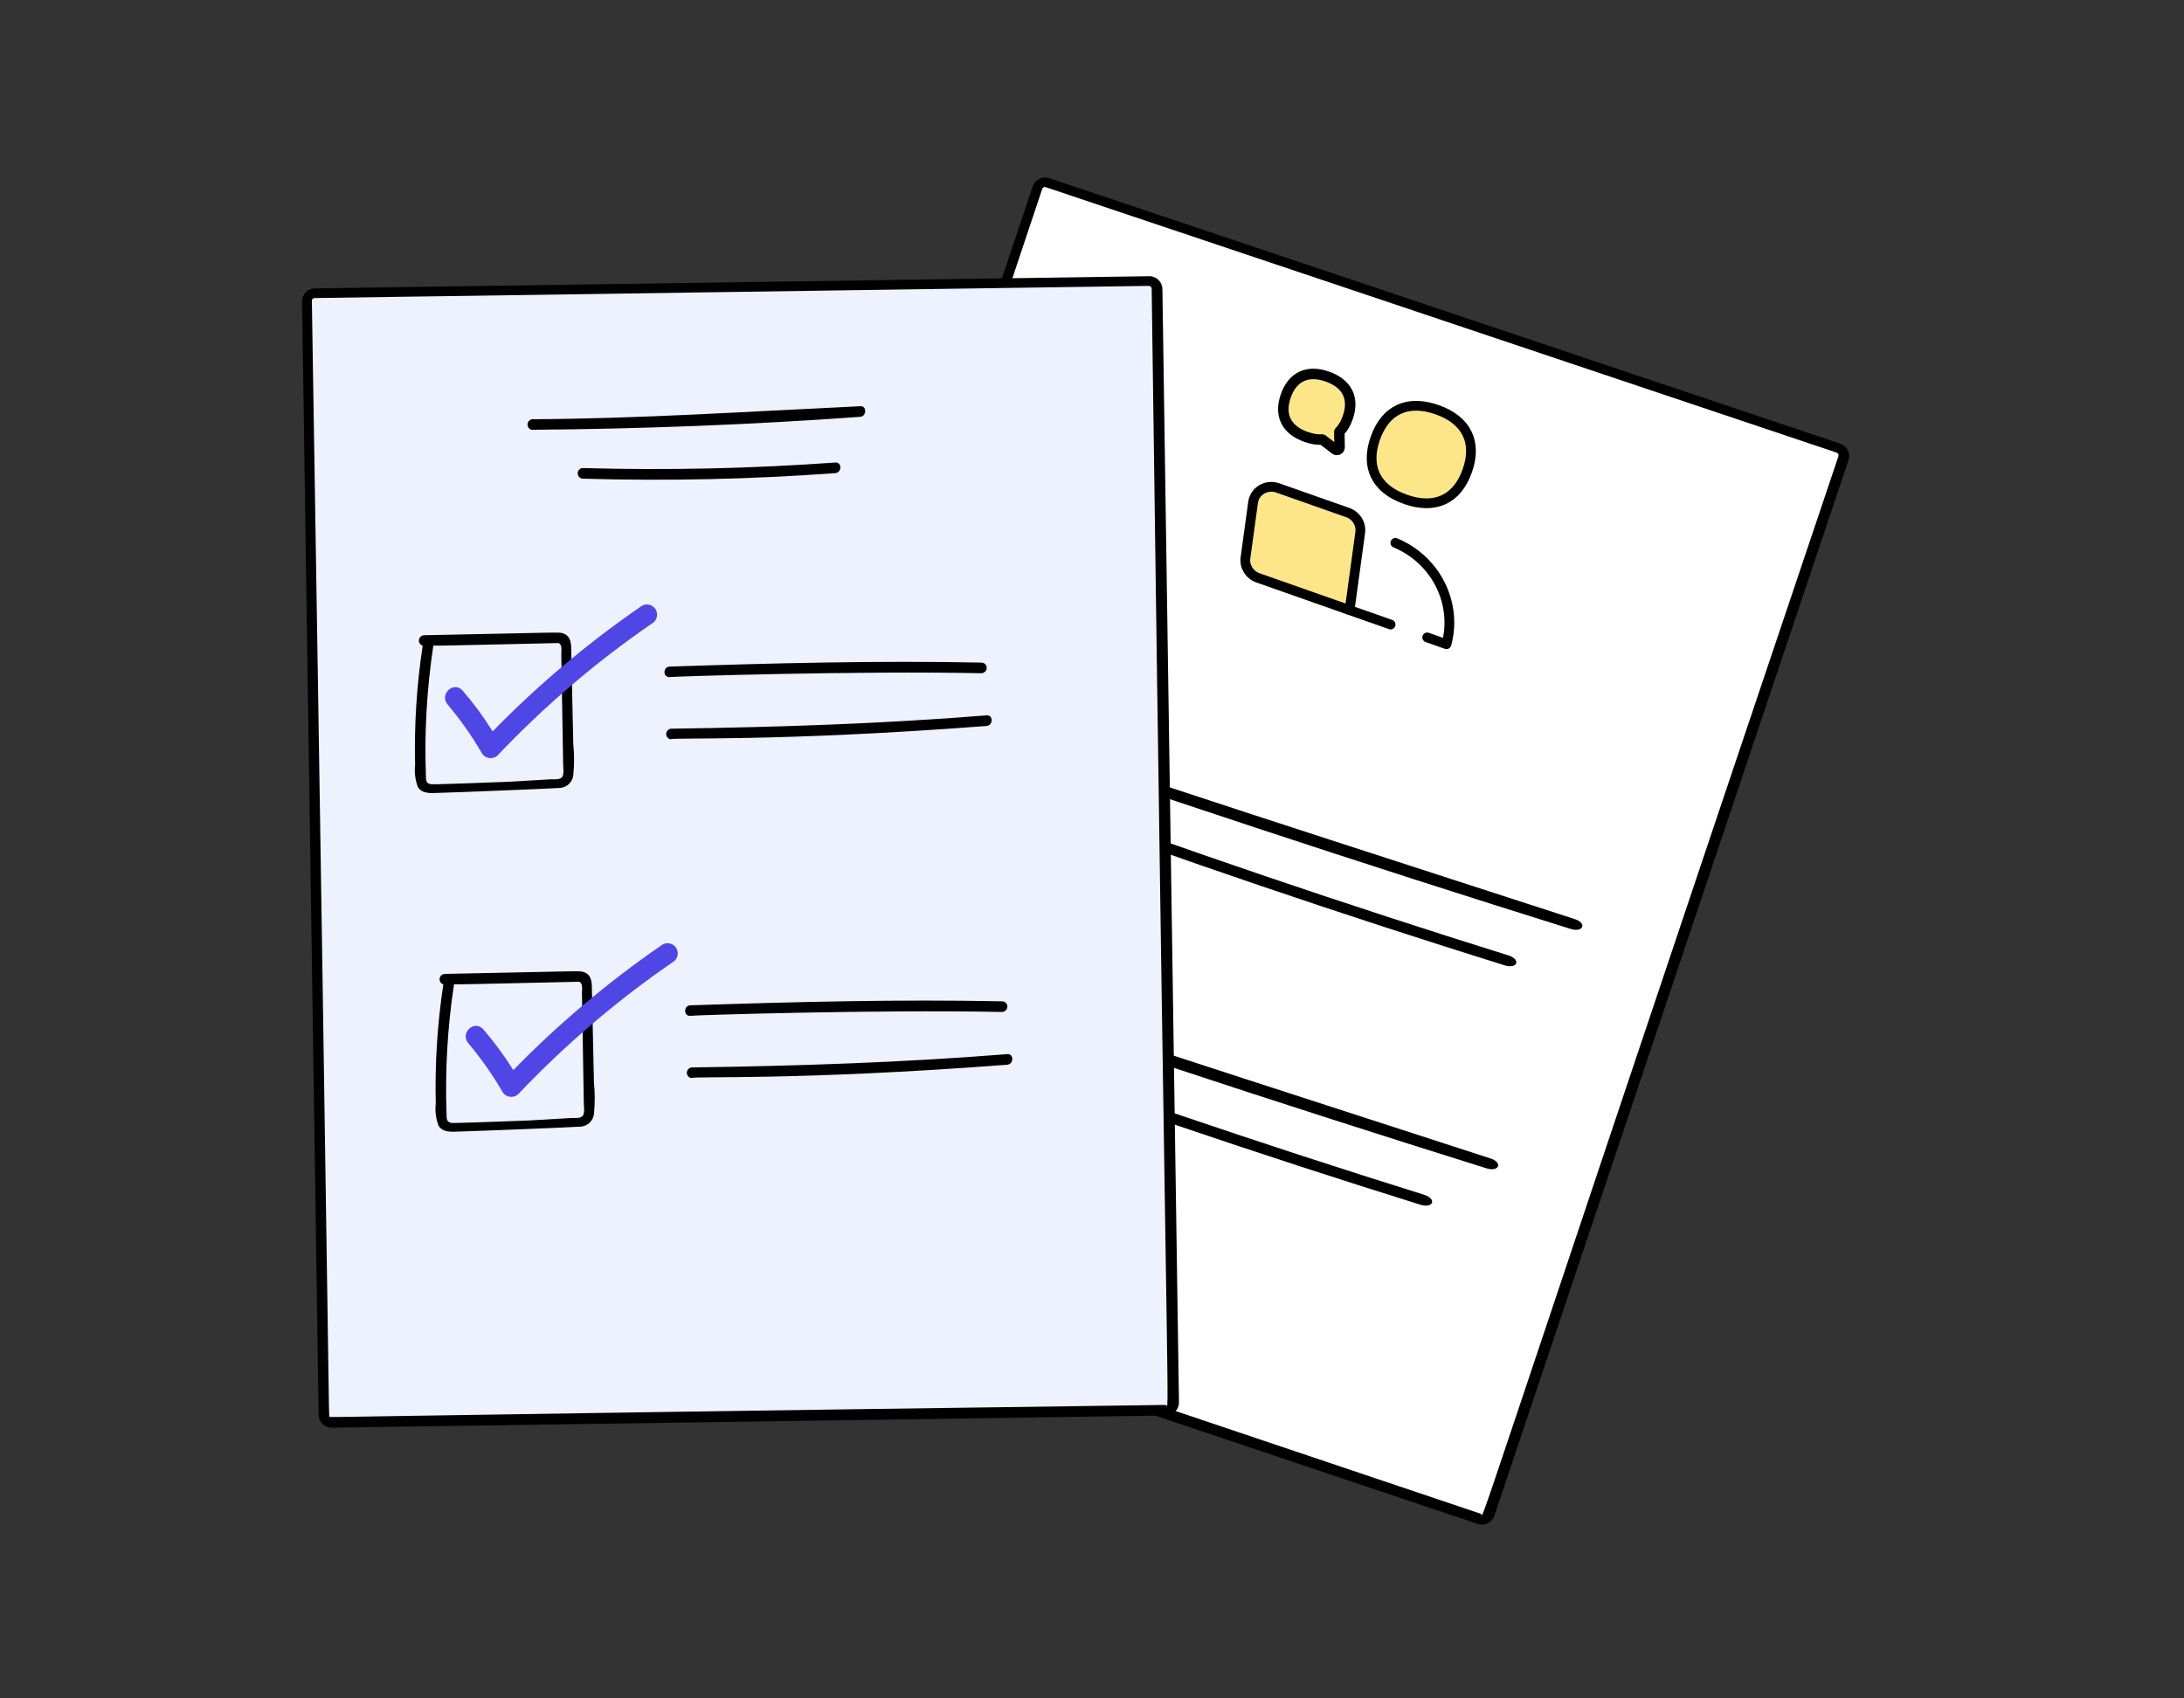 <svg width="180" height="140" viewBox="0 0 180 140" fill="none" xmlns="http://www.w3.org/2000/svg">
<rect x="0" y="0" width="180" height="140" fill="#333333" stroke="none"/>
<path d="M86.235 15.184L151.419 37.042C151.759 37.156 151.942 37.523 151.828 37.863L122.647 124.886C122.533 125.226 122.166 125.409 121.826 125.295L56.642 103.437C56.303 103.323 56.12 102.956 56.233 102.616L85.414 15.593C85.528 15.253 85.895 15.07 86.235 15.184Z" fill="white"/>
<path d="M55.931 102.377L85.116 15.36C85.207 15.091 85.4 14.868 85.654 14.741C85.909 14.613 86.203 14.593 86.473 14.685L151.67 36.572C152.23 36.762 152.531 37.368 152.346 37.929L123.161 124.945C122.971 125.505 122.365 125.806 121.804 125.621L56.607 103.733C56.337 103.643 56.115 103.449 55.987 103.195C55.859 102.941 55.839 102.646 55.931 102.377ZM56.739 102.812C56.805 102.951 53.912 101.826 122.057 124.786C122.376 124.899 120.09 130.906 151.52 37.607C151.558 37.488 151.497 37.36 151.381 37.314L86.183 15.427C86.064 15.385 85.933 15.453 85.898 15.574C55.457 106.71 56.673 102.681 56.739 102.812Z" fill="black"/>
<path d="M77.377 59.373C94.784 65.43 112.247 71.196 129.45 76.572C130.474 76.894 130.823 76.105 129.799 75.766C111.422 69.782 94.498 64.428 77.779 58.594C77.12 58.404 76.668 58.66 76.967 59.054C77.055 59.171 77.2 59.283 77.377 59.373Z" fill="black"/>
<path d="M70.44 79.105C87.846 85.162 105.31 90.928 122.512 96.305C123.537 96.626 123.885 95.838 122.861 95.498C104.485 89.514 87.561 84.161 70.841 78.326C70.182 78.136 69.731 78.392 70.029 78.787C70.118 78.903 70.262 79.016 70.44 79.105Z" fill="black"/>
<path d="M84.107 66.011C97.294 70.869 110.61 75.395 124.003 79.572C125.035 79.888 125.389 79.129 124.352 78.765C110.965 74.584 97.653 70.06 84.468 65.211C83.836 64.97 83.284 65.147 83.475 65.531C83.498 65.578 83.532 65.626 83.576 65.673C83.697 65.806 83.888 65.928 84.107 66.011Z" fill="black"/>
<path d="M77.165 85.743C90.352 90.602 103.669 95.128 117.062 99.304C118.093 99.621 118.448 98.862 117.411 98.498C104.023 94.316 90.712 89.793 77.527 84.944C76.895 84.702 76.342 84.88 76.533 85.263C76.557 85.311 76.591 85.358 76.635 85.406C76.756 85.539 76.946 85.66 77.165 85.743Z" fill="black"/>
<g clip-path="url(#clip0_252_95166)">
<path d="M117.626 52.543L119.215 53.103C120.132 49.719 118.332 46.133 115.004 44.75" stroke="black" stroke-width="0.804" stroke-linecap="round" stroke-linejoin="round"/>
<path d="M111.234 50.293L114.61 51.481" stroke="black" stroke-width="0.804" stroke-linecap="round" stroke-linejoin="round"/>
<path d="M112.106 43.895C112.203 43.184 111.774 42.497 111.08 42.252L105.3 40.218C104.381 39.894 103.404 40.471 103.275 41.412L102.649 45.989C102.551 46.7 102.98 47.388 103.674 47.632L111.23 50.292L112.106 43.895Z" fill="white"/>
<path d="M112.106 43.896C112.203 43.185 111.773 42.496 111.079 42.252L105.301 40.218C104.382 39.895 103.404 40.471 103.275 41.413L102.648 45.988C102.551 46.699 102.981 47.388 103.675 47.632L111.23 50.291L112.106 43.896Z" fill="#FDE68A" stroke="black" stroke-width="0.804" stroke-linecap="round" stroke-linejoin="round"/>
<path d="M115.838 41.163C118.265 42.017 120.099 41.168 120.931 38.803C121.764 36.438 120.867 34.627 118.44 33.772C116.013 32.918 114.18 33.768 113.348 36.133C112.515 38.498 113.412 40.309 115.838 41.163Z" fill="#FDE68A" stroke="black" stroke-width="0.804" stroke-linecap="round" stroke-linejoin="round"/>
<path d="M107.649 36.018C106.015 35.443 105.412 34.224 105.972 32.632C106.532 31.04 107.766 30.468 109.4 31.043C111.033 31.618 111.637 32.837 111.077 34.429C110.905 34.915 110.672 35.306 110.383 35.598L110.406 36.871C110.41 37.055 110.195 37.158 110.045 37.044L108.981 36.231C108.576 36.257 108.13 36.187 107.649 36.018Z" fill="#FDE68A" stroke="black" stroke-width="0.864" stroke-linecap="round" stroke-linejoin="round"/>
</g>
<path d="M50.138 95.571C46.221 96.126 42.265 96.359 38.31 96.269C37.874 99.966 37.69 103.688 37.758 107.41C37.697 107.798 37.913 108.176 38.279 108.322C38.396 108.368 38.522 108.388 38.649 108.378C42.996 108.944 47.4 108.898 51.734 108.243C51.331 103.505 50.939 100.807 50.138 95.571Z" fill="white"/>
<path d="M52.182 108.259C51.869 104.579 51.403 100.955 50.857 97.251C50.789 96.72 49.959 96.903 50.005 97.428C50.532 100.903 50.966 104.373 51.282 107.863C47.226 108.439 43.112 108.483 39.044 107.995C38.801 108.001 38.56 107.949 38.341 107.843C38.095 107.655 38.184 107.443 38.147 106.035C38.161 102.909 38.343 99.786 38.692 96.68C42.07 96.737 45.448 96.559 48.802 96.148C49.339 96.09 49.145 95.264 48.606 95.33C45.195 95.741 41.758 95.908 38.322 95.832C38.092 95.823 37.898 96.002 37.888 96.233C37.519 99.605 37.327 102.993 37.313 106.385C37.313 107.032 37.169 107.993 37.733 108.47C38.297 108.947 39.316 108.877 39.984 108.939C43.925 109.329 47.899 109.224 51.814 108.625C52.009 108.608 52.164 108.454 52.182 108.259Z" fill="black"/>
<path d="M45.953 38.036C55.057 37.97 64.14 37.61 73.037 36.969C73.567 36.933 73.6 36.073 73.067 36.093C63.523 36.55 54.759 37.12 46.012 37.169C45.674 37.209 45.505 37.6 45.709 37.873C45.769 37.953 45.855 38.011 45.953 38.036Z" fill="black"/>
<path d="M48.826 65.768L48.654 55.657C48.768 55.177 48.32 54.754 47.847 54.895C47.846 54.896 47.844 54.896 47.843 54.897L37.347 55.102C36.773 58.828 36.541 62.599 36.653 66.367C36.623 66.653 36.715 66.939 36.905 67.155C37.124 67.302 37.391 67.361 37.653 67.321C41.059 67.251 44.466 67.125 47.857 66.922C48.502 67.001 49.016 66.39 48.826 65.768Z" fill="white"/>
<path d="M49.236 66.244C49.324 65.379 49.325 64.508 49.237 63.643L49.07 56.088C49.066 55.504 49.1 54.82 48.464 54.553C47.968 54.4 48.887 54.451 36.922 54.683C36.582 54.709 36.398 55.093 36.59 55.374C36.646 55.456 36.728 55.517 36.824 55.547C36.331 58.795 36.122 62.081 36.2 65.365C36.128 65.987 36.208 66.617 36.433 67.201C36.812 67.812 37.617 67.685 38.228 67.673C39.231 67.654 47.475 67.323 48.178 67.268C48.726 67.215 49.164 66.79 49.236 66.244ZM48.293 66.402C48.062 66.634 47.558 66.535 47.358 66.561L43.912 66.763C43.572 66.778 37.845 66.996 37.519 66.968C37.073 66.887 37.103 66.657 37.089 66.261C36.96 62.676 37.166 59.086 37.704 55.539C37.821 55.575 47.925 55.321 48.002 55.328C48.367 55.441 48.235 55.999 48.249 56.291L48.399 65.253C48.394 65.53 48.513 66.182 48.293 66.402Z" fill="black"/>
<path d="M49.995 86.831C49.824 75.811 49.904 76.171 49.697 75.78C49.438 75.507 49.075 75.358 48.698 75.369C44.983 74.997 41.251 74.83 37.517 74.868C36.961 79.226 36.897 83.632 37.326 88.004L48.228 88.347C48.795 88.37 49.475 88.34 49.797 87.864C49.967 87.548 50.036 87.187 49.995 86.831Z" fill="white"/>
<path d="M50.382 86.65C50.338 83.963 50.199 77.327 50.182 76.707C50.24 76.228 50.1 75.747 49.794 75.374C49.25 74.936 48.947 74.962 46.565 74.764C43.542 74.522 40.518 74.416 37.49 74.449C37.246 74.424 37.03 74.608 37.015 74.853C36.514 79.221 36.462 83.629 36.857 88.007C36.852 88.24 37.034 88.434 37.266 88.444C49.316 88.869 48.396 88.825 49.004 88.741C50.159 88.593 50.394 87.676 50.382 86.65ZM48.683 87.916C47.56 87.977 46.434 87.951 45.315 87.838L37.622 87.596C37.282 83.506 37.368 79.391 37.878 75.318C41.543 75.312 44.786 75.463 47.968 75.755C48.467 75.796 49.22 75.709 49.305 76.341C49.325 76.587 49.481 86.437 49.478 86.811C49.476 87.362 49.36 87.869 48.683 87.916Z" fill="black"/>
<path d="M50.025 41.781C56.966 41.985 63.913 41.833 70.839 41.325C71.372 41.281 71.412 40.447 70.87 40.448C63.946 40.949 57.001 41.102 50.062 40.907C49.728 40.889 49.5 41.24 49.652 41.538C49.67 41.575 49.694 41.609 49.722 41.639C49.801 41.724 49.909 41.775 50.025 41.781Z" fill="black"/>
<path d="M82.86 57.817C83.101 57.818 83.299 57.629 83.311 57.389C83.318 57.149 83.13 56.948 82.89 56.94C74.331 56.767 65.754 56.987 57.173 57.271C56.633 57.288 56.607 58.126 57.138 58.138C57.234 58.087 72.548 57.608 82.86 57.817Z" fill="black"/>
<path d="M83.307 62.169C83.84 62.126 83.868 61.28 83.337 61.293C74.677 61.99 66.003 62.269 57.296 62.393C56.957 62.427 56.781 62.814 56.98 63.091C57.048 63.186 57.151 63.251 57.266 63.27C57.298 63.088 65.897 63.497 83.307 62.169Z" fill="black"/>
<path d="M76.396 77.486C76.938 77.413 76.742 76.595 76.219 76.634C70.235 77.453 64.203 77.87 58.163 77.882C57.854 77.874 57.635 78.181 57.742 78.471C57.805 78.635 57.959 78.746 58.135 78.752C64.243 78.719 70.342 78.296 76.396 77.486Z" fill="black"/>
<path d="M79.215 101.104C79.759 101.072 79.783 100.217 79.259 100.232C72.616 100.448 65.986 101.084 59.35 101.741C58.816 101.792 58.788 102.638 59.323 102.611C59.25 102.588 66.645 101.877 79.215 101.104Z" fill="black"/>
<path d="M84.621 105.159C85.154 105.14 85.185 104.287 84.651 104.283L57.387 105.182C56.846 105.2 56.82 106.038 57.351 106.05C57.374 105.977 57.061 106.136 84.621 105.159Z" fill="black"/>
<path d="M56.047 52.598C55.83 52.187 55.32 52.03 54.909 52.248C50.474 55.292 46.348 58.764 42.591 62.613C41.855 61.428 41.027 60.303 40.113 59.249C39.391 58.429 38.172 59.538 38.875 60.393C39.924 61.633 40.861 62.963 41.676 64.368C41.935 64.856 42.585 64.969 42.994 64.597C46.839 60.545 51.096 56.904 55.697 53.736C56.109 53.519 56.266 53.009 56.047 52.598Z" fill="#FDE68A"/>
<path d="M56.112 74.921C55.887 74.573 55.444 74.437 55.062 74.599C51.026 76.749 47.363 79.537 44.215 82.853C43.439 81.746 42.553 80.72 41.572 79.79C40.79 79.038 39.545 80.18 40.34 80.943C41.497 82.043 42.513 83.283 43.363 84.635C43.621 85.125 44.273 85.238 44.681 84.865C47.868 81.32 51.65 78.361 55.856 76.12C56.268 75.867 56.385 75.321 56.112 74.921Z" fill="#FDE68A"/>
<path d="M25.891 24.322L94.635 23.295C94.993 23.29 95.288 23.575 95.293 23.933L96.665 115.709C96.67 116.067 96.384 116.362 96.026 116.367L27.282 117.394C26.924 117.399 26.629 117.114 26.624 116.756L25.253 24.98C25.247 24.622 25.533 24.328 25.891 24.322Z" fill="#EEF2FF"/>
<path d="M26.26 116.63L24.894 24.86C24.89 24.576 24.999 24.301 25.196 24.097C25.394 23.892 25.665 23.775 25.95 23.772L94.716 22.769C95.306 22.762 95.792 23.233 95.803 23.824L97.168 115.594C97.175 116.185 96.704 116.67 96.113 116.681L27.347 117.685C27.063 117.689 26.789 117.581 26.584 117.384C26.379 117.186 26.262 116.915 26.26 116.63ZM27.166 116.773C27.275 116.882 24.172 116.781 96.075 115.81C96.412 115.811 96.251 122.236 94.918 23.795C94.914 23.67 94.814 23.569 94.689 23.565L25.923 24.569C25.796 24.569 25.696 24.675 25.703 24.802C27.251 120.875 27.061 116.671 27.166 116.773Z" fill="black"/>
<path d="M43.808 35.427C52.912 35.361 61.995 35.001 70.893 34.36C71.423 34.324 71.456 33.464 70.923 33.483C61.379 33.941 52.615 34.511 43.867 34.559C43.529 34.599 43.361 34.99 43.565 35.263C43.625 35.344 43.711 35.402 43.808 35.427Z" fill="black"/>
<path d="M48.029 39.457C54.97 39.661 61.917 39.508 68.843 39C69.376 38.957 69.416 38.123 68.873 38.124C61.95 38.625 55.005 38.778 48.066 38.583C47.732 38.565 47.504 38.916 47.656 39.214C47.674 39.251 47.698 39.285 47.726 39.315C47.804 39.4 47.913 39.451 48.029 39.457Z" fill="black"/>
<path d="M47.247 63.924C47.336 63.059 47.336 62.188 47.249 61.322L47.082 53.768C47.078 53.184 47.112 52.5 46.476 52.232C45.98 52.08 46.898 52.131 34.934 52.363C34.594 52.389 34.409 52.772 34.601 53.054C34.657 53.136 34.74 53.197 34.836 53.227C34.342 56.475 34.133 59.76 34.211 63.045C34.139 63.666 34.22 64.297 34.445 64.881C34.824 65.492 35.629 65.365 36.24 65.353C37.243 65.334 45.487 65.003 46.19 64.948C46.738 64.894 47.176 64.47 47.247 63.924ZM46.305 64.081C46.074 64.314 45.57 64.214 45.37 64.241L41.923 64.442C41.584 64.457 35.857 64.676 35.53 64.648C35.084 64.566 35.115 64.336 35.101 63.941C34.971 60.355 35.177 56.766 35.716 53.218C35.833 53.254 45.937 53 46.014 53.008C46.379 53.12 46.247 53.678 46.261 53.97L46.411 62.932C46.405 63.21 46.524 63.861 46.305 64.081Z" fill="black"/>
<path d="M80.872 55.495C81.112 55.496 81.311 55.307 81.323 55.067C81.33 54.827 81.142 54.626 80.902 54.618C72.342 54.445 63.766 54.665 55.185 54.948C54.645 54.966 54.619 55.804 55.15 55.816C55.245 55.765 70.559 55.285 80.872 55.495Z" fill="black"/>
<path d="M81.315 59.843C81.847 59.8 81.876 58.954 81.345 58.967C72.685 59.664 64.011 59.943 55.304 60.067C54.965 60.1 54.789 60.488 54.987 60.765C55.056 60.86 55.158 60.924 55.274 60.944C55.306 60.762 63.904 61.171 81.315 59.843Z" fill="black"/>
<path d="M54.059 50.274C53.842 49.863 53.332 49.706 52.921 49.924C48.486 52.968 44.36 56.439 40.602 60.289C39.867 59.104 39.038 57.979 38.125 56.925C37.403 56.104 36.184 57.214 36.887 58.069C37.935 59.309 38.873 60.639 39.688 62.043C39.947 62.532 40.597 62.645 41.006 62.273C44.851 58.22 49.108 54.58 53.709 51.412C54.121 51.195 54.278 50.685 54.059 50.274Z" fill="#4F46E5"/>
<path d="M48.95 91.842C49.039 90.977 49.039 90.105 48.952 89.24L48.785 81.686C48.781 81.102 48.815 80.418 48.179 80.15C47.683 79.998 48.602 80.049 36.637 80.281C36.297 80.306 36.112 80.69 36.304 80.972C36.361 81.054 36.443 81.115 36.539 81.145C36.045 84.393 35.837 87.678 35.914 90.963C35.843 91.585 35.923 92.215 36.148 92.799C36.527 93.41 37.332 93.282 37.943 93.271C38.946 93.252 47.19 92.921 47.893 92.866C48.441 92.812 48.879 92.388 48.95 91.842ZM48.008 91.999C47.777 92.231 47.273 92.132 47.073 92.159L43.627 92.36C43.287 92.375 37.56 92.594 37.233 92.566C36.788 92.484 36.818 92.254 36.804 91.859C36.674 88.273 36.88 84.683 37.419 81.136C37.536 81.172 47.64 80.918 47.717 80.926C48.082 81.038 47.95 81.597 47.964 81.888L48.114 90.85C48.108 91.128 48.227 91.779 48.008 91.999Z" fill="black"/>
<path d="M82.575 83.417C82.815 83.418 83.014 83.229 83.026 82.989C83.033 82.749 82.845 82.548 82.605 82.54C74.046 82.367 65.469 82.587 56.888 82.87C56.348 82.888 56.322 83.726 56.853 83.737C56.949 83.687 72.262 83.207 82.575 83.417Z" fill="black"/>
<path d="M83.018 87.767C83.55 87.723 83.579 86.878 83.048 86.89C74.388 87.588 65.714 87.866 57.007 87.991C56.668 88.024 56.492 88.412 56.691 88.689C56.759 88.784 56.862 88.848 56.977 88.868C57.009 88.686 65.608 89.095 83.018 87.767Z" fill="black"/>
<path d="M55.762 78.196C55.545 77.784 55.035 77.628 54.624 77.846C50.189 80.89 46.063 84.361 42.306 88.211C41.57 87.026 40.742 85.901 39.828 84.847C39.106 84.026 37.887 85.136 38.59 85.991C39.639 87.231 40.576 88.561 41.391 89.965C41.65 90.454 42.3 90.567 42.709 90.195C46.554 86.142 50.811 82.502 55.412 79.334C55.824 79.117 55.981 78.607 55.762 78.196Z" fill="#4F46E5"/>
<defs>
<clipPath id="clip0_252_95166">
<rect width="21.223" height="20.684" fill="white" transform="translate(106.684 28.197) rotate(19.393)"/>
</clipPath>
</defs>
</svg>
